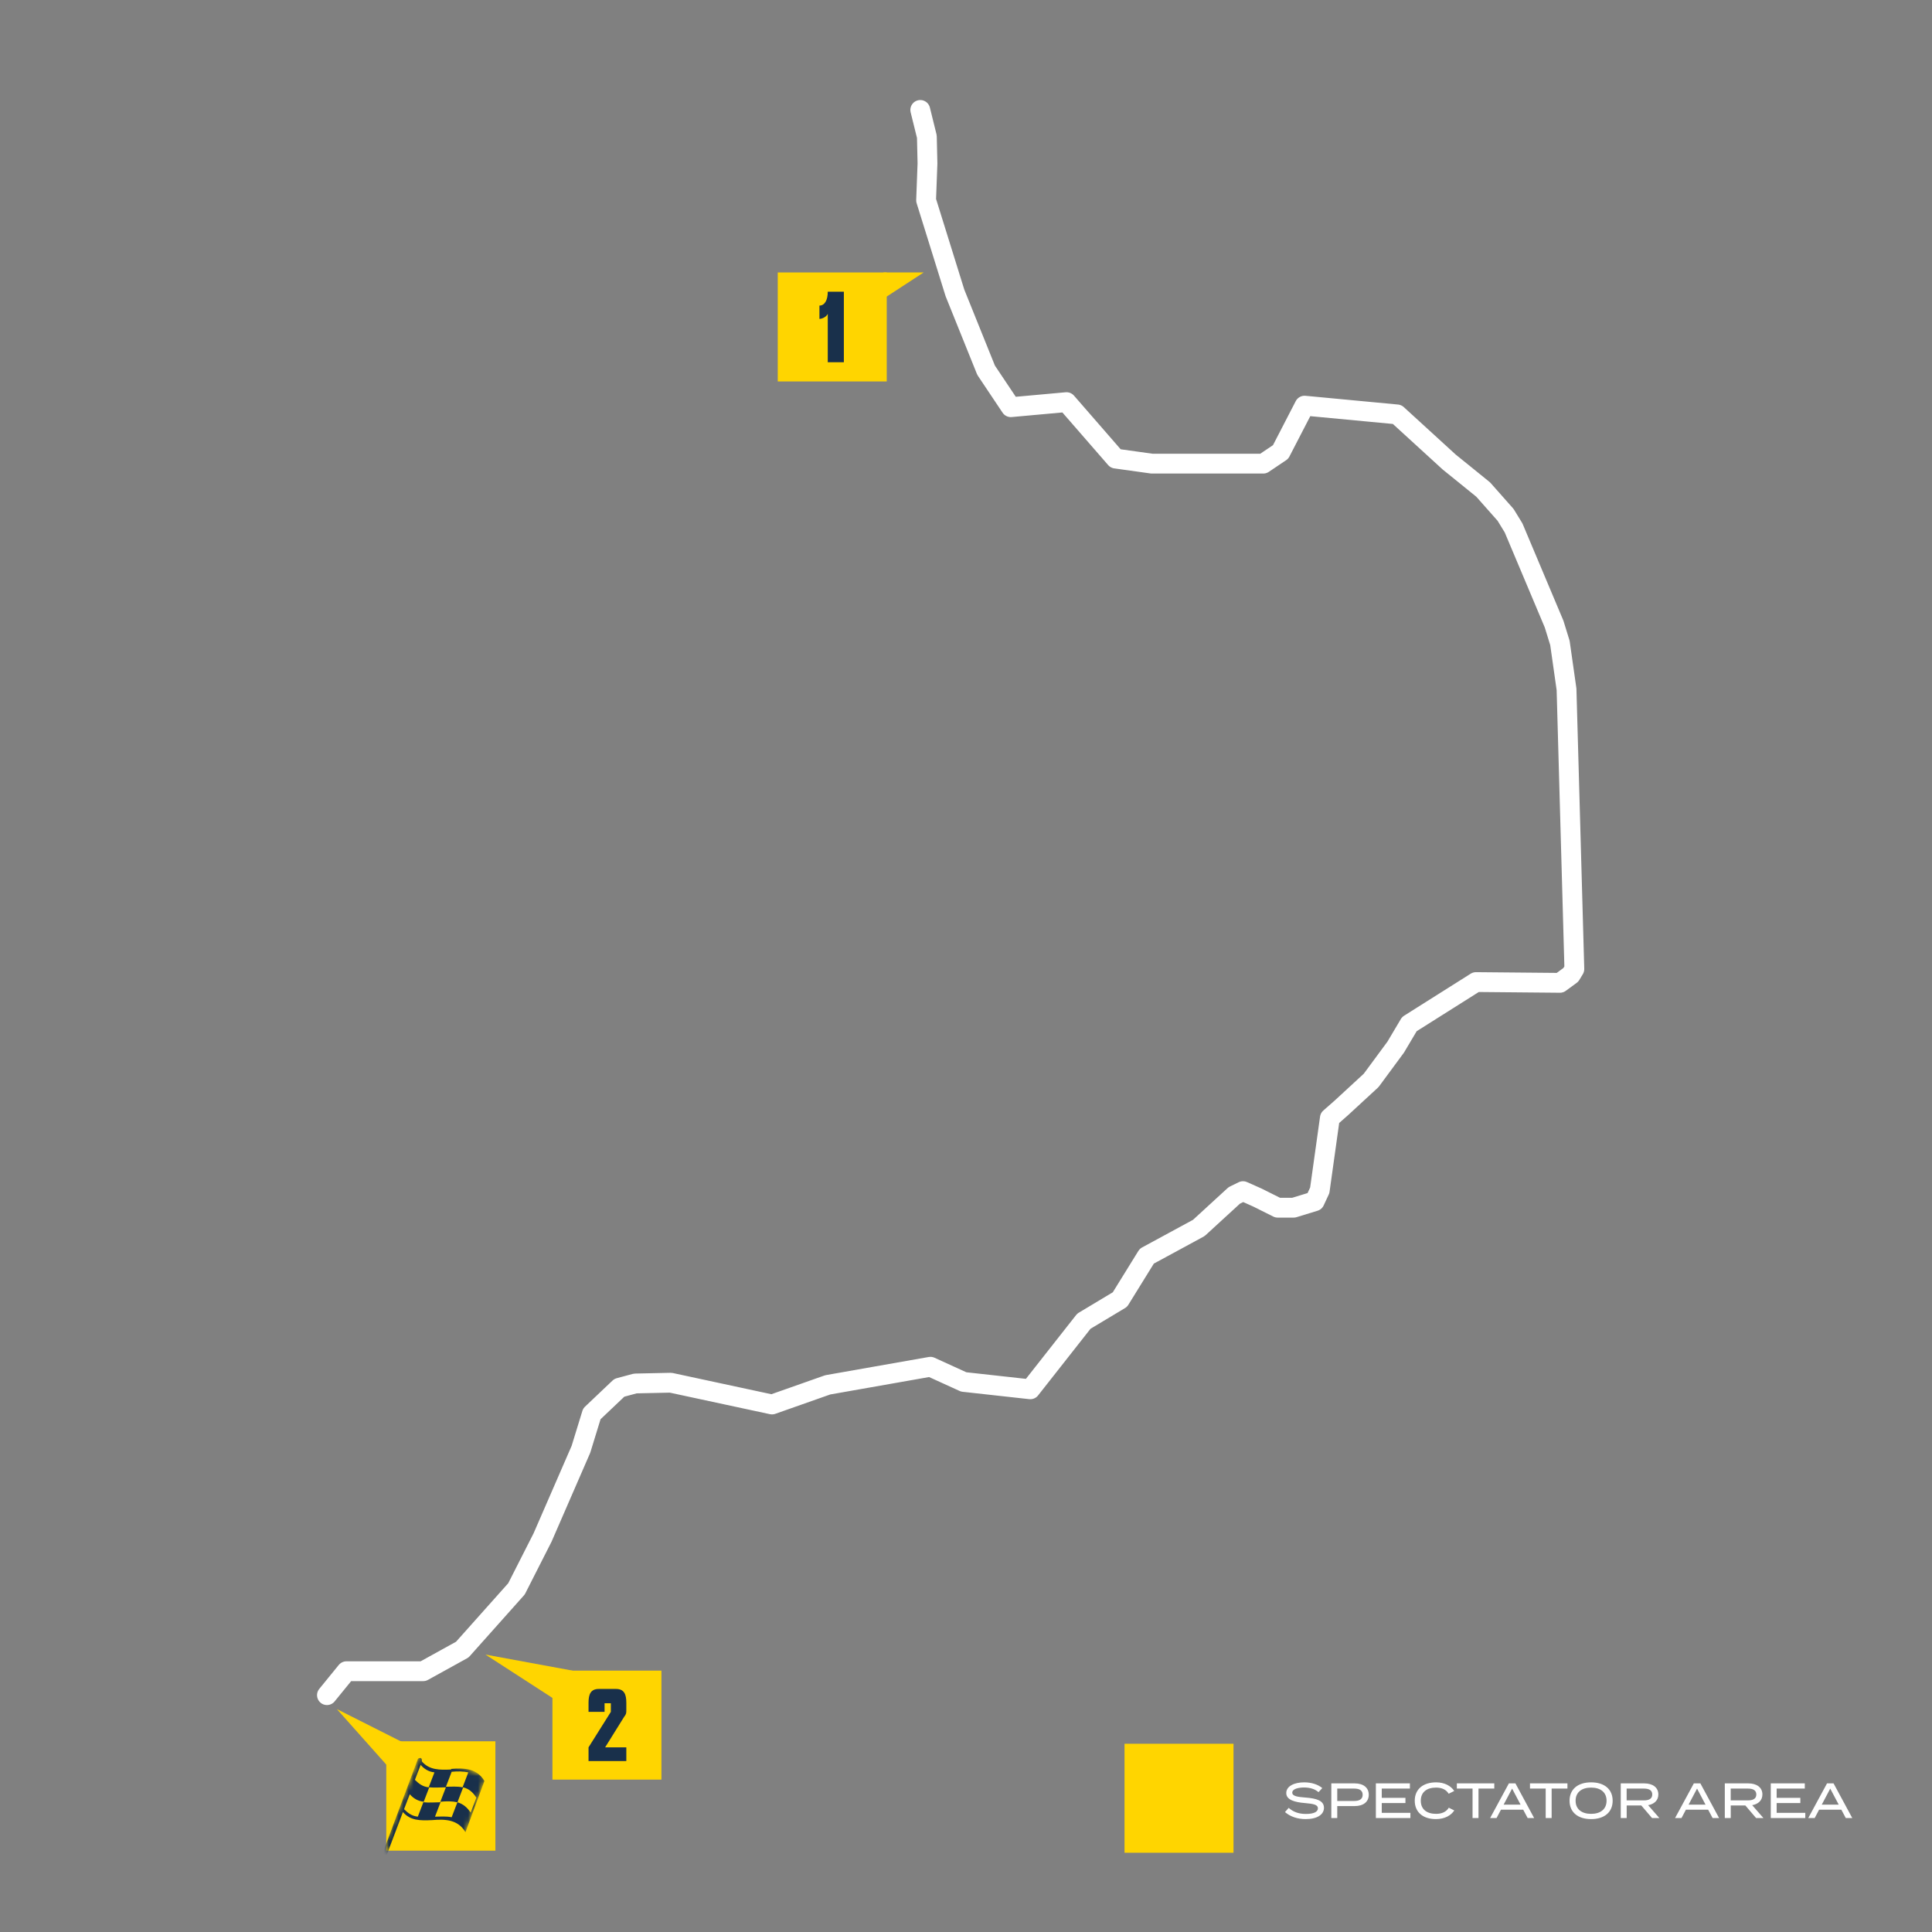 <?xml version="1.0" encoding="UTF-8"?>
<svg xmlns="http://www.w3.org/2000/svg" width="390" height="390" viewBox="0 0 390 390" fill="none">
  <rect x="0" y="0" width="390" height="390" fill="#808080" stroke="none"/>
  <path d="M263.56 362.86C265.74 363.03 267.26 363.47 267.26 364.93C267.26 366.26 265.95 367.21 263.57 367.21C261.93 367.21 260.48 366.73 259.39 365.79L260.14 364.94C261.09 365.79 262.21 366.17 263.62 366.17C265.18 366.17 266.04 365.76 266.04 365.03C266.04 364.31 265.16 364.12 263.4 363.97C261.47 363.81 259.65 363.38 259.65 361.95C259.65 360.56 261.26 359.79 263.27 359.79C264.79 359.79 266.08 360.24 266.92 360.95L266.16 361.77C265.44 361.14 264.45 360.84 263.29 360.83C262.18 360.82 260.86 361.09 260.86 361.87C260.86 362.61 262.03 362.74 263.56 362.86ZM273.472 360C275.172 360 276.302 360.83 276.302 362.29C276.302 363.76 275.172 364.58 273.472 364.58H269.942V367H268.742V360H273.472ZM273.372 363.55C274.402 363.55 275.072 363.19 275.072 362.3C275.072 361.4 274.402 361.05 273.372 361.05H269.942V363.55H273.372ZM278.926 365.95H284.706V367H277.736V360H284.606V361.05H278.926V362.92H283.706V363.97H278.926V365.95ZM289.886 366.15C291.026 366.15 291.926 365.78 292.456 364.91L293.566 365.46C292.906 366.48 291.626 367.21 289.856 367.21C287.236 367.21 285.586 365.8 285.586 363.5C285.586 361.2 287.236 359.79 289.906 359.79C291.626 359.79 292.906 360.53 293.556 361.53L292.436 362.09C291.916 361.23 291.026 360.85 289.886 360.85C288.036 360.85 286.806 361.75 286.806 363.5C286.806 365.25 288.036 366.15 289.886 366.15ZM301.643 360V361.05H298.453V367H297.253V361.05H294.083V360H301.643ZM308.379 367L307.479 365.31H302.989L302.099 367H300.799L304.589 360H305.909L309.689 367H308.379ZM303.529 364.29H306.949L305.239 361.05L303.529 364.29ZM316.408 360V361.05H313.218V367H312.018V361.05H308.848V360H316.408ZM321.186 367.21C318.496 367.21 316.836 365.81 316.836 363.5C316.836 361.19 318.496 359.79 321.186 359.79C323.876 359.79 325.536 361.19 325.536 363.5C325.536 365.81 323.876 367.21 321.186 367.21ZM321.186 366.15C323.086 366.15 324.306 365.2 324.306 363.5C324.306 361.8 323.086 360.85 321.186 360.85C319.286 360.85 318.056 361.8 318.056 363.5C318.056 365.2 319.276 366.15 321.186 366.15ZM334.969 367H333.489L331.319 364.46H328.369V367H327.169V360H331.929C333.559 360 334.759 360.78 334.759 362.23C334.759 363.44 333.919 364.18 332.699 364.4L334.969 367ZM328.359 363.43H331.849C332.849 363.43 333.529 363.11 333.529 362.24C333.529 361.37 332.849 361.05 331.849 361.05H328.359V363.43ZM345.713 367L344.813 365.31H340.323L339.433 367H338.133L341.923 360H343.243L347.023 367H345.713ZM340.863 364.29H344.283L342.573 361.05L340.863 364.29ZM355.975 367H354.495L352.325 364.46H349.375V367H348.175V360H352.935C354.565 360 355.765 360.78 355.765 362.23C355.765 363.44 354.925 364.18 353.705 364.4L355.975 367ZM349.365 363.43H352.855C353.855 363.43 354.535 363.11 354.535 362.24C354.535 361.37 353.855 361.05 352.855 361.05H349.365V363.43ZM358.643 365.95H364.423V367H357.453V360H364.323V361.05H358.643V362.92H363.423V363.97H358.643V365.95ZM372.598 367L371.698 365.31H367.208L366.318 367H365.018L368.808 360H370.128L373.908 367H372.598ZM367.748 364.29H371.168L369.458 361.05L367.748 364.29Z" fill="white"></path>
  <rect x="227" y="352" width="22" height="22" fill="#FFD500"></rect>
  <path d="M66 342.188L69.934 337.358H85.424L93.324 332.992L104.26 320.731L109.527 310.359L117.272 292.556L119.471 285.403L125.017 280.14L128.238 279.273L135.395 279.118L155.841 283.515L167.087 279.551L187.813 275.898L194.535 278.963L207.981 280.449L218.793 266.702L226.073 262.336L231.494 253.574L241.996 247.877L249.153 241.313L250.919 240.446L253.831 241.746L257.92 243.79H261.142L265.386 242.489L266.409 240.291L268.453 225.677L270.777 223.633L276.787 218.091L281.744 211.372L284.501 206.728L297.946 198.244L314.892 198.399L317.092 196.789L317.804 195.612L316.658 154.587L316.224 139.137L314.892 129.787L313.715 125.978L305.536 106.565L303.925 103.933L299.402 98.824L295.468 95.635L292.555 93.282L282.022 83.653L263.341 81.888L258.509 91.238L255.008 93.591H232.517L225.205 92.57L215.292 81.176L204.046 82.197L199.058 74.736L192.769 59.13L186.945 40.429L187.224 32.998L187.1 27.58L185.768 22.192" stroke="white" stroke-width="4" stroke-linecap="round" stroke-linejoin="round"></path>
  <path d="M178.352 55V60.284L186.454 55H178.352Z" fill="#FFD500"></path>
  <path d="M179 55H157V77H179V55Z" fill="#FFD500"></path>
  <path d="M170.346 58.883V73.118H167.095V63.366C166.759 64.039 165.862 64.375 165.414 64.375V61.685C166.423 61.685 167.095 60.676 167.095 58.883H170.346Z" fill="#19304B"></path>
  <path d="M115.451 337.467L115.567 337.236L98 334L111.753 342.899V337.467H115.451Z" fill="#FFD500"></path>
  <path d="M133.517 337.236H111.516V359.238H133.517V337.236Z" fill="#FFD500"></path>
  <path d="M118.803 355.497V352.724L123.31 345.558V343.825H122.039V345.558H118.803V343.709C118.803 341.976 119.265 340.936 120.883 340.936H124.35C125.968 340.936 126.431 341.976 126.431 343.709V345.212C126.431 345.789 126.431 346.021 125.968 346.598L122.155 352.724H126.431V355.497H118.688H118.803Z" fill="#19304B"></path>
  <path d="M81.442 360.098L85.73 353.943L68 345L81.442 360.098Z" fill="#FFD500"></path>
  <path d="M100.003 351.504H77.977V373.579H100.003V351.504Z" fill="#FFD500"></path>
  <mask id="mask0_1859_3938" style="mask-type:luminance" maskUnits="userSpaceOnUse" x="77" y="353" width="22" height="21">
    <path d="M85.037 353.595L77.969 371.364V373.686L92.686 373.57L98.132 358.589L85.037 353.595Z" fill="white"></path>
  </mask>
  <g mask="url(#mask0_1859_3938)">
    <path d="M91.067 357.195C88.749 357.311 86.664 357.311 85.157 355.569C85.157 355.22 85.157 354.988 84.925 354.872C84.694 354.872 84.462 354.872 84.346 355.104L76.93 374.964C76.93 375.196 76.93 375.428 77.161 375.544C77.393 375.544 77.625 375.544 77.741 375.312L81.333 365.789C82.84 367.531 84.809 367.531 87.243 367.415C89.908 367.183 92.458 367.299 93.964 369.854L97.788 359.518C96.282 356.963 93.732 356.846 91.067 357.079" fill="#19304B"></path>
    <path d="M93.502 360.794L92.344 363.813C93.502 364.162 94.314 364.859 95.009 365.904L96.168 362.884C95.472 361.839 94.777 361.142 93.502 360.794Z" fill="#FFD500"></path>
    <path d="M84.917 356.267L83.758 359.286C84.569 360.099 85.38 360.68 86.539 360.796L87.698 357.776C86.539 357.66 85.612 357.08 84.917 356.267Z" fill="#FFD500"></path>
    <path d="M94.535 357.775C93.492 357.543 92.333 357.543 91.174 357.659L90.016 360.679C91.174 360.679 92.217 360.563 93.376 360.795L94.535 357.775Z" fill="#FFD500"></path>
    <path d="M86.651 360.794L85.492 363.813C86.651 363.93 87.81 363.813 88.853 363.813L90.011 360.794C88.853 360.794 87.694 360.91 86.651 360.794Z" fill="#FFD500"></path>
    <path d="M82.721 362.188L81.562 365.207C82.374 366.02 83.185 366.601 84.344 366.717L85.502 363.697C84.344 363.581 83.417 363 82.721 362.188Z" fill="#FFD500"></path>
    <path d="M87.812 366.717C88.971 366.717 90.014 366.601 91.173 366.833L92.332 363.814C91.289 363.581 90.13 363.581 88.971 363.697L87.812 366.717Z" fill="#FFD500"></path>
  </g>
</svg>
